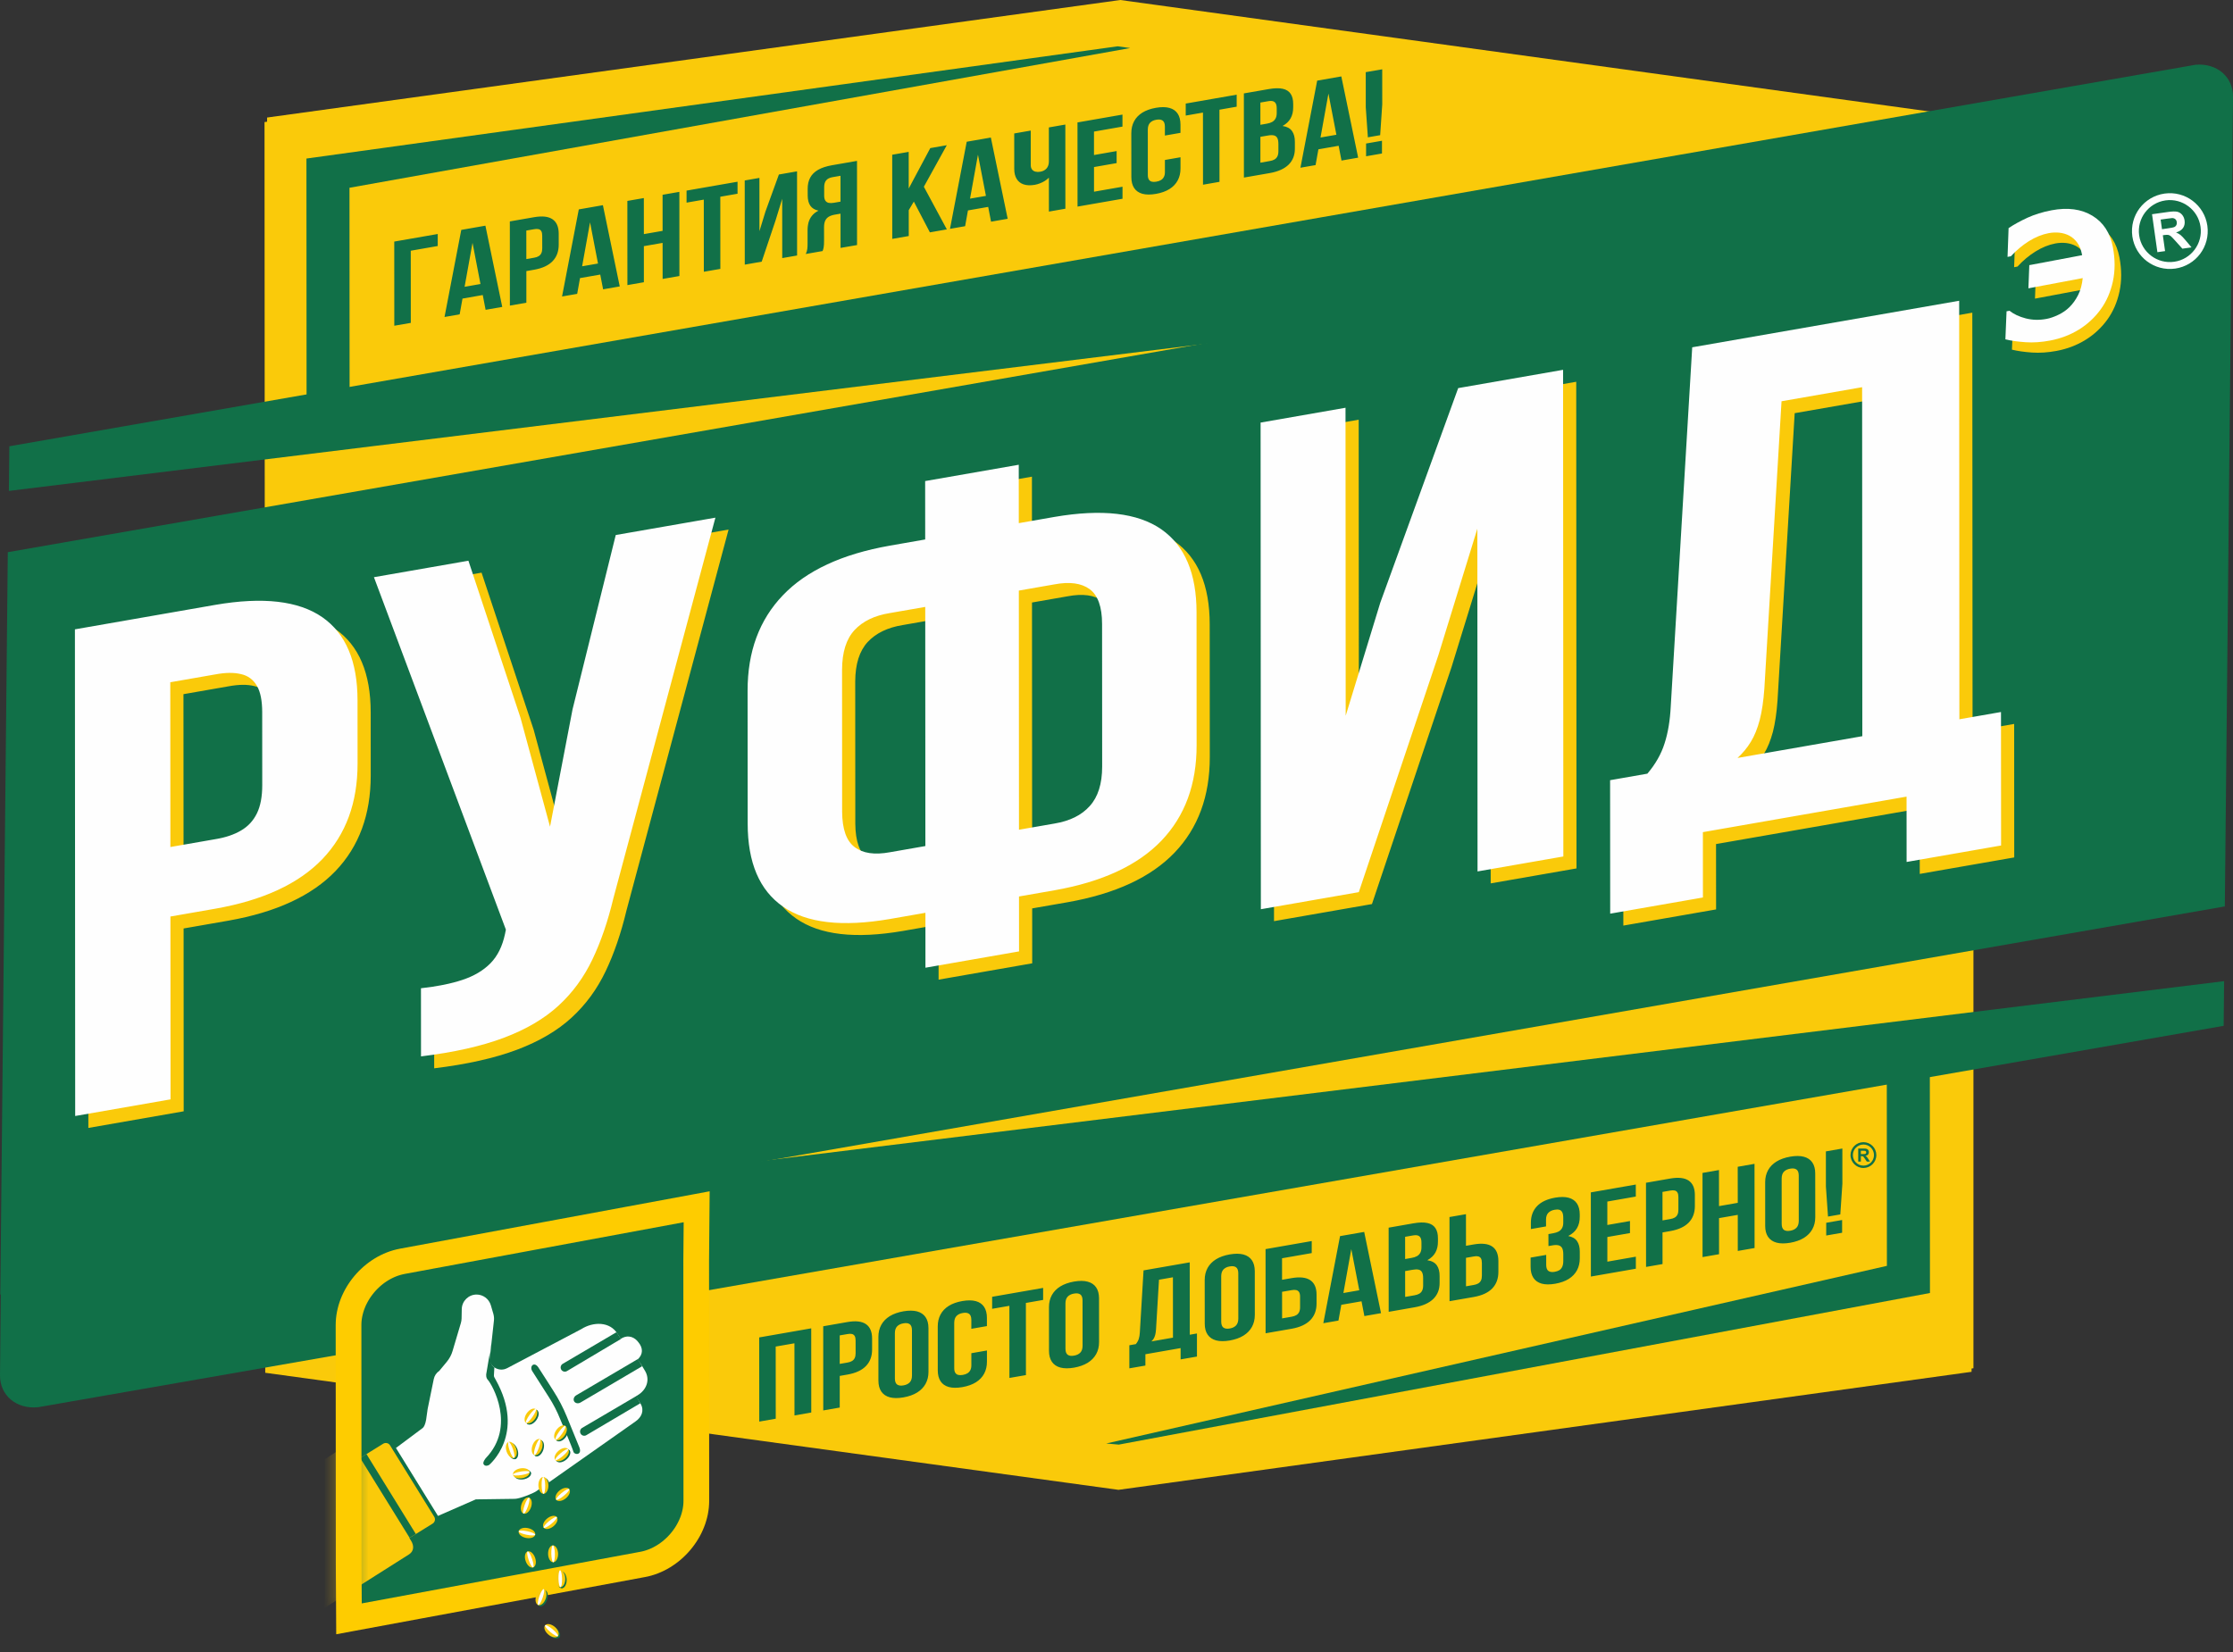<svg width="100" height="74" viewBox="0 0 100 74" fill="none" xmlns="http://www.w3.org/2000/svg">
<rect x="0" y="0" width="100" height="74" fill="#333333" stroke="none"/>
<path fill-rule="evenodd" clip-rule="evenodd" d="M11.961 5.265L50.169 0L88.376 5.265V61.29L50.169 66.555L11.961 61.29V5.265Z" fill="#FACA0A"/>
<path fill-rule="evenodd" clip-rule="evenodd" d="M11.846 5.468L50.05 0.181L88.261 5.425L88.292 61.449L50.088 66.736L11.878 61.492L11.846 5.468Z" fill="#FACA0A"/>
<path fill-rule="evenodd" clip-rule="evenodd" d="M13.723 7.102L50.051 2.074L50.613 2.152L15.651 8.411L15.656 18.286L13.729 18.021L13.723 7.102Z" fill="#117048"/>
<path fill-rule="evenodd" clip-rule="evenodd" d="M86.429 57.919L50.102 64.71L49.54 64.66L84.501 56.703L84.495 46.829L86.423 46.999L86.429 57.919Z" fill="#117048"/>
<path d="M34.738 60.318L35.577 60.172L35.579 63.404L36.331 63.272L36.329 59.502L33.999 59.909L34.002 63.679L34.74 63.55L34.738 60.318ZM37.953 59.219L36.866 59.409L36.868 63.179L37.606 63.05L37.606 61.633L37.955 61.572C38.324 61.507 38.599 61.379 38.782 61.188C38.965 60.998 39.055 60.751 39.055 60.449L39.055 59.959C39.055 59.656 38.964 59.441 38.781 59.314C38.598 59.187 38.322 59.155 37.953 59.219ZM37.954 59.758C38.032 59.743 38.098 59.742 38.152 59.755C38.206 59.767 38.247 59.798 38.275 59.845C38.303 59.892 38.316 59.961 38.316 60.05L38.317 60.615C38.317 60.704 38.303 60.777 38.275 60.834C38.247 60.891 38.207 60.935 38.152 60.967C38.099 60.999 38.033 61.021 37.954 61.034L37.605 61.095L37.605 59.818L37.954 59.758ZM40.075 59.716C40.076 59.582 40.111 59.481 40.178 59.411C40.246 59.342 40.339 59.297 40.458 59.278C40.576 59.255 40.669 59.268 40.737 59.313C40.804 59.36 40.839 59.449 40.84 59.583L40.841 61.618C40.84 61.752 40.806 61.853 40.739 61.924C40.67 61.993 40.578 62.038 40.459 62.057C40.34 62.079 40.248 62.067 40.179 62.021C40.112 61.974 40.077 61.885 40.076 61.752L40.075 59.716ZM39.338 61.843C39.338 62.045 39.382 62.208 39.468 62.334C39.554 62.46 39.679 62.545 39.846 62.591C40.013 62.636 40.218 62.637 40.459 62.595C40.701 62.552 40.906 62.48 41.072 62.377C41.239 62.273 41.364 62.144 41.45 61.988C41.536 61.832 41.58 61.654 41.58 61.452L41.579 59.491C41.579 59.289 41.535 59.126 41.449 59C41.362 58.874 41.237 58.789 41.07 58.743C40.904 58.699 40.699 58.698 40.457 58.739C40.215 58.782 40.011 58.855 39.844 58.957C39.678 59.061 39.552 59.19 39.466 59.346C39.38 59.502 39.337 59.681 39.337 59.883L39.338 61.843ZM43.499 60.616L43.5 61.155C43.5 61.244 43.484 61.318 43.453 61.377C43.422 61.437 43.378 61.483 43.321 61.517C43.264 61.551 43.196 61.575 43.117 61.588C43.039 61.602 42.971 61.602 42.914 61.588C42.857 61.574 42.813 61.543 42.782 61.495C42.75 61.446 42.734 61.378 42.734 61.288L42.733 59.252C42.734 59.118 42.769 59.017 42.836 58.947C42.904 58.878 42.997 58.833 43.116 58.814C43.234 58.791 43.327 58.804 43.395 58.849C43.463 58.896 43.497 58.985 43.499 59.119L43.499 59.523L44.197 59.401L44.197 59.035C44.197 58.833 44.155 58.669 44.072 58.542C43.989 58.416 43.866 58.33 43.703 58.284C43.539 58.239 43.337 58.238 43.095 58.279C42.854 58.322 42.651 58.394 42.488 58.496C42.325 58.599 42.202 58.727 42.119 58.883C42.036 59.038 41.995 59.217 41.995 59.419L41.996 61.379C41.996 61.581 42.038 61.745 42.12 61.871C42.203 61.998 42.327 62.084 42.49 62.13C42.653 62.175 42.856 62.176 43.097 62.135C43.339 62.092 43.542 62.02 43.705 61.918C43.868 61.815 43.991 61.686 44.074 61.53C44.157 61.375 44.198 61.197 44.198 60.995L44.198 60.494L43.499 60.616ZM44.431 58.627L45.203 58.493L45.205 61.724L45.944 61.596L45.942 58.364L46.714 58.229L46.714 57.691L44.431 58.089L44.431 58.627ZM47.714 58.383C47.715 58.249 47.75 58.148 47.817 58.078C47.885 58.009 47.978 57.964 48.097 57.945C48.215 57.923 48.308 57.935 48.376 57.981C48.444 58.027 48.478 58.116 48.479 58.25L48.481 60.286C48.48 60.42 48.445 60.521 48.378 60.591C48.31 60.66 48.217 60.705 48.098 60.724C47.98 60.747 47.887 60.734 47.819 60.689C47.751 60.642 47.717 60.553 47.715 60.419L47.714 58.383ZM46.977 60.51C46.977 60.712 47.021 60.875 47.107 61.001C47.193 61.127 47.319 61.213 47.485 61.258C47.652 61.303 47.857 61.304 48.099 61.263C48.34 61.22 48.545 61.147 48.712 61.044C48.878 60.941 49.003 60.811 49.09 60.655C49.176 60.499 49.219 60.321 49.219 60.119L49.218 58.159C49.218 57.957 49.174 57.793 49.088 57.667C49.002 57.541 48.876 57.456 48.709 57.411C48.543 57.366 48.338 57.365 48.096 57.407C47.855 57.45 47.65 57.522 47.483 57.625C47.317 57.728 47.191 57.857 47.105 58.013C47.019 58.169 46.976 58.348 46.976 58.55L46.977 60.51ZM53.603 60.766L53.603 59.732L53.281 59.788L53.279 56.546L51.211 56.906L51.045 59.688C51.039 59.797 51.024 59.893 50.997 59.975C50.971 60.057 50.926 60.136 50.864 60.209L50.575 60.26L50.576 61.294L51.294 61.169L51.294 60.662L52.871 60.387L52.872 60.893L53.603 60.766ZM51.903 57.324L52.527 57.215L52.529 59.919L51.562 60.088C51.602 60.051 51.637 60.009 51.665 59.963C51.694 59.916 51.716 59.86 51.734 59.793C51.751 59.727 51.763 59.646 51.77 59.55L51.903 57.324ZM54.689 57.167C54.69 57.033 54.724 56.932 54.791 56.862C54.86 56.792 54.953 56.747 55.071 56.728C55.19 56.706 55.283 56.718 55.351 56.764C55.418 56.811 55.453 56.9 55.454 57.033L55.455 59.069C55.454 59.203 55.419 59.304 55.352 59.374C55.284 59.444 55.191 59.489 55.073 59.508C54.954 59.53 54.861 59.517 54.793 59.472C54.726 59.425 54.691 59.336 54.69 59.203L54.689 57.167ZM53.952 59.294C53.952 59.496 53.995 59.659 54.082 59.785C54.168 59.91 54.293 59.996 54.46 60.042C54.627 60.086 54.831 60.087 55.073 60.046C55.315 60.003 55.519 59.931 55.686 59.828C55.853 59.724 55.978 59.595 56.064 59.439C56.15 59.283 56.194 59.105 56.194 58.903L56.193 56.942C56.192 56.74 56.149 56.576 56.062 56.45C55.976 56.325 55.851 56.24 55.684 56.194C55.517 56.15 55.313 56.149 55.071 56.19C54.829 56.233 54.624 56.306 54.458 56.408C54.291 56.512 54.166 56.64 54.08 56.796C53.994 56.952 53.95 57.131 53.95 57.333L53.952 59.294ZM57.845 59.52C58.215 59.454 58.493 59.326 58.68 59.134C58.866 58.943 58.959 58.696 58.959 58.393L58.959 57.989C58.959 57.687 58.865 57.473 58.679 57.346C58.492 57.22 58.213 57.188 57.844 57.252L57.414 57.327L57.414 56.363L58.743 56.131L58.743 55.592L56.675 55.953L56.677 59.723L57.845 59.52ZM57.416 59.056L57.415 57.865L57.844 57.791C57.923 57.776 57.99 57.775 58.047 57.788C58.103 57.8 58.145 57.83 58.176 57.877C58.205 57.923 58.221 57.992 58.221 58.081L58.221 58.56C58.221 58.649 58.205 58.722 58.176 58.779C58.146 58.837 58.103 58.881 58.048 58.913C57.991 58.946 57.923 58.968 57.845 58.981L57.416 59.056ZM61.092 55.183L60.011 55.371L59.262 59.272L59.94 59.154L60.067 58.448L60.973 58.29L61.101 58.952L61.846 58.822L61.092 55.183ZM60.515 55.951L60.872 57.796L60.161 57.92L60.515 55.951ZM63.301 54.797L62.187 54.992L62.189 58.762L63.35 58.559C63.72 58.494 63.999 58.369 64.188 58.184C64.376 58 64.471 57.761 64.47 57.47L64.47 57.163C64.472 56.962 64.43 56.801 64.344 56.678C64.257 56.555 64.115 56.48 63.919 56.451C64.083 56.36 64.203 56.246 64.281 56.107C64.358 55.968 64.397 55.802 64.395 55.608L64.395 55.474C64.397 55.279 64.358 55.125 64.281 55.01C64.205 54.895 64.086 54.819 63.925 54.784C63.763 54.748 63.555 54.753 63.301 54.797ZM63.255 56.879C63.367 56.859 63.458 56.856 63.528 56.872C63.599 56.888 63.65 56.927 63.682 56.988C63.716 57.049 63.732 57.138 63.732 57.254L63.732 57.582C63.732 57.675 63.718 57.751 63.688 57.811C63.66 57.871 63.616 57.917 63.559 57.95C63.503 57.983 63.432 58.007 63.35 58.021L62.927 58.094L62.926 56.937L63.255 56.879ZM63.281 55.34C63.411 55.316 63.507 55.331 63.567 55.382C63.628 55.434 63.658 55.528 63.657 55.662L63.657 55.872C63.657 55.971 63.639 56.053 63.604 56.118C63.568 56.183 63.518 56.234 63.452 56.27C63.386 56.306 63.306 56.333 63.214 56.347L62.926 56.398L62.925 55.402L63.281 55.34ZM66.001 58.097C66.371 58.031 66.646 57.904 66.829 57.713C67.011 57.522 67.102 57.275 67.102 56.973L67.102 56.483C67.101 56.18 67.011 55.965 66.828 55.838C66.645 55.712 66.369 55.68 66 55.743L65.651 55.804L65.65 54.388L64.912 54.516L64.914 58.286L66.001 58.097ZM65.652 57.619L65.651 56.343L66.001 56.282C66.079 56.267 66.145 56.266 66.198 56.279C66.253 56.292 66.294 56.322 66.322 56.369C66.35 56.416 66.363 56.485 66.363 56.574L66.363 57.139C66.364 57.228 66.35 57.302 66.322 57.358C66.294 57.416 66.254 57.459 66.199 57.491C66.145 57.523 66.079 57.545 66.001 57.558L65.652 57.619ZM70.007 54.764C70.008 54.864 69.99 54.946 69.954 55.01C69.918 55.075 69.868 55.126 69.802 55.163C69.736 55.198 69.656 55.225 69.565 55.24L69.343 55.279L69.344 55.817L69.525 55.785C69.637 55.765 69.728 55.765 69.799 55.784C69.87 55.803 69.923 55.845 69.958 55.909C69.991 55.974 70.008 56.065 70.008 56.181L70.008 56.477C70.009 56.587 69.993 56.676 69.962 56.743C69.93 56.811 69.887 56.862 69.83 56.898C69.773 56.933 69.704 56.956 69.626 56.969C69.507 56.991 69.415 56.979 69.346 56.933C69.279 56.887 69.245 56.798 69.243 56.664L69.243 56.212L68.545 56.333L68.545 56.748C68.545 56.95 68.587 57.113 68.67 57.24C68.752 57.366 68.876 57.453 69.039 57.499C69.202 57.544 69.405 57.545 69.647 57.504C69.888 57.461 70.091 57.389 70.254 57.287C70.417 57.184 70.54 57.054 70.623 56.899C70.706 56.744 70.747 56.566 70.747 56.364L70.747 56.068C70.748 55.876 70.709 55.719 70.627 55.598C70.545 55.477 70.413 55.4 70.229 55.366C70.406 55.276 70.537 55.16 70.621 55.017C70.705 54.874 70.747 54.702 70.746 54.501L70.746 54.404C70.746 54.202 70.704 54.037 70.621 53.911C70.538 53.784 70.415 53.699 70.252 53.653C70.088 53.608 69.886 53.606 69.644 53.648C69.282 53.712 69.01 53.84 68.829 54.032C68.648 54.224 68.557 54.471 68.557 54.775L68.558 55.055L69.236 54.936L69.235 54.629C69.236 54.495 69.272 54.394 69.341 54.324C69.411 54.254 69.506 54.209 69.624 54.19C69.703 54.175 69.771 54.175 69.828 54.19C69.885 54.205 69.929 54.242 69.96 54.299C69.992 54.356 70.007 54.442 70.007 54.554L70.007 54.764ZM71.981 53.822L73.256 53.599L73.256 53.061L71.242 53.412L71.244 57.182L73.258 56.831L73.258 56.292L71.982 56.515L71.982 55.411L72.995 55.234L72.995 54.695L71.981 54.872L71.981 53.822ZM74.8 52.791L73.712 52.981L73.715 56.751L74.453 56.623L74.452 55.206L74.801 55.145C75.17 55.08 75.445 54.952 75.629 54.761C75.811 54.57 75.902 54.324 75.901 54.021L75.901 53.531C75.901 53.229 75.81 53.014 75.628 52.887C75.444 52.76 75.169 52.728 74.8 52.791ZM74.8 53.33C74.878 53.316 74.944 53.315 74.998 53.328C75.053 53.34 75.093 53.37 75.121 53.418C75.149 53.465 75.163 53.533 75.163 53.622L75.163 54.188C75.163 54.277 75.15 54.35 75.122 54.407C75.094 54.464 75.054 54.508 74.999 54.54C74.945 54.572 74.879 54.594 74.801 54.606L74.452 54.667L74.451 53.391L74.8 53.33ZM76.983 54.565L77.822 54.419L77.823 56.035L78.575 55.904L78.572 52.133L77.82 52.265L77.822 53.88L76.982 54.027L76.981 52.411L76.243 52.54L76.245 56.31L76.984 56.181L76.983 54.565ZM82.414 54.399L82.507 53.02L82.506 51.447L81.768 51.576L81.769 53.149L81.863 54.495L82.414 54.399ZM81.783 54.773L81.783 55.344L82.495 55.22L82.495 54.649L81.783 54.773Z" fill="#117048"/>
<path d="M79.788 52.788C79.789 52.654 79.823 52.553 79.891 52.483C79.959 52.414 80.052 52.369 80.17 52.35C80.289 52.328 80.382 52.34 80.45 52.386C80.517 52.432 80.552 52.521 80.553 52.655L80.554 54.691C80.553 54.825 80.518 54.926 80.451 54.996C80.383 55.065 80.29 55.11 80.172 55.129C80.053 55.152 79.96 55.139 79.892 55.094C79.825 55.047 79.79 54.958 79.789 54.824L79.788 52.788ZM79.05 54.915C79.05 55.117 79.094 55.28 79.18 55.406C79.267 55.532 79.392 55.618 79.559 55.663C79.726 55.708 79.93 55.709 80.172 55.668C80.414 55.625 80.618 55.552 80.785 55.45C80.952 55.346 81.077 55.216 81.163 55.06C81.249 54.904 81.293 54.726 81.293 54.524L81.291 52.564C81.291 52.362 81.248 52.198 81.161 52.072C81.075 51.946 80.95 51.861 80.783 51.816C80.616 51.771 80.412 51.77 80.17 51.812C79.928 51.855 79.723 51.927 79.557 52.03C79.39 52.133 79.265 52.262 79.179 52.418C79.093 52.574 79.049 52.753 79.049 52.955L79.05 54.915Z" fill="#117048"/>
<path d="M83.449 51.162H83.449V51.162C83.609 51.162 83.754 51.227 83.858 51.331C83.963 51.436 84.027 51.58 84.028 51.74H84.028V51.74V51.74H84.028C84.028 51.9 83.963 52.045 83.859 52.149C83.754 52.254 83.61 52.318 83.45 52.319V52.319H83.45H83.45V52.319C83.29 52.319 83.145 52.254 83.041 52.149L83.041 52.15C82.936 52.045 82.871 51.901 82.871 51.741H82.871V51.741V51.741H82.871C82.871 51.581 82.936 51.437 83.04 51.332L83.04 51.332C83.145 51.227 83.289 51.163 83.449 51.162V51.162H83.449ZM83.449 51.267V51.268H83.449H83.449V51.267C83.319 51.268 83.201 51.321 83.115 51.406H83.115C83.029 51.492 82.976 51.61 82.977 51.741H82.977V51.741V51.741H82.977C82.977 51.871 83.03 51.989 83.115 52.075V52.075C83.201 52.16 83.319 52.213 83.45 52.213V52.213H83.45H83.45V52.213C83.58 52.213 83.698 52.16 83.784 52.075C83.87 51.989 83.922 51.871 83.922 51.74H83.922V51.74V51.74H83.922C83.922 51.61 83.869 51.492 83.784 51.406C83.698 51.32 83.58 51.267 83.449 51.267ZM83.216 52.033L83.216 51.448L83.465 51.448C83.527 51.448 83.573 51.453 83.601 51.464C83.629 51.474 83.652 51.493 83.669 51.52C83.686 51.547 83.695 51.577 83.695 51.612C83.695 51.656 83.682 51.692 83.656 51.721C83.63 51.749 83.592 51.767 83.54 51.775C83.566 51.79 83.587 51.806 83.604 51.824C83.62 51.842 83.643 51.873 83.671 51.919L83.743 52.033L83.601 52.033L83.516 51.906C83.485 51.86 83.465 51.831 83.454 51.82C83.442 51.808 83.43 51.8 83.418 51.795C83.405 51.791 83.386 51.789 83.358 51.789H83.335L83.335 52.033L83.216 52.033ZM83.335 51.695L83.422 51.695C83.478 51.695 83.514 51.693 83.528 51.688C83.542 51.683 83.553 51.675 83.561 51.663C83.569 51.652 83.573 51.637 83.573 51.619C83.573 51.6 83.568 51.584 83.557 51.572C83.547 51.56 83.532 51.552 83.513 51.549C83.503 51.548 83.475 51.547 83.427 51.547L83.334 51.547L83.335 51.695Z" fill="#117048"/>
<path d="M18.397 14.463L18.395 11.231L19.603 11.02L19.603 10.482L17.656 10.821L17.658 14.591L18.397 14.463ZM21.738 10.109L20.657 10.298L19.907 14.199L20.585 14.081L20.712 13.375L21.619 13.216L21.747 13.878L22.492 13.748L21.738 10.109ZM21.161 10.878L21.517 12.722L20.806 12.847L21.161 10.878ZM23.919 9.729L22.832 9.918L22.834 13.689L23.572 13.56L23.572 12.143L23.921 12.082C24.29 12.017 24.565 11.889 24.748 11.698C24.931 11.508 25.021 11.261 25.021 10.959L25.021 10.469C25.02 10.166 24.93 9.951 24.747 9.824C24.564 9.697 24.288 9.665 23.919 9.729ZM23.92 10.267C23.998 10.253 24.064 10.252 24.118 10.265C24.172 10.277 24.213 10.308 24.241 10.355C24.269 10.402 24.282 10.471 24.282 10.56L24.283 11.125C24.283 11.214 24.269 11.287 24.241 11.344C24.213 11.401 24.173 11.445 24.118 11.477C24.065 11.509 23.999 11.531 23.92 11.544L23.571 11.605L23.57 10.328L23.92 10.267ZM27 9.191L25.92 9.38L25.17 13.281L25.848 13.163L25.975 12.457L26.881 12.299L27.009 12.96L27.754 12.83L27 9.191ZM26.424 9.96L26.78 11.804L26.069 11.928L26.424 9.96ZM28.834 11.026L29.673 10.88L29.674 12.495L30.426 12.364L30.424 8.594L29.672 8.725L29.673 10.341L28.834 10.487L28.833 8.872L28.095 9L28.097 12.771L28.835 12.642L28.834 11.026ZM30.746 9.077L31.518 8.942L31.52 12.173L32.259 12.045L32.257 8.813L33.029 8.678L33.029 8.14L30.746 8.538L30.746 9.077ZM34.728 9.885L35.029 8.906L35.031 11.561L35.696 11.445L35.694 7.675L34.881 7.817L34.278 9.479L34.01 10.355L34.009 7.969L33.351 8.084L33.353 11.854L34.111 11.721L34.728 9.885ZM36.837 11.246C36.847 11.221 36.856 11.196 36.865 11.171C36.873 11.146 36.879 11.117 36.885 11.085C36.892 11.052 36.896 11.01 36.899 10.96C36.903 10.91 36.904 10.847 36.904 10.771L36.903 10.179C36.903 10.063 36.92 9.967 36.953 9.89C36.988 9.814 37.041 9.753 37.112 9.709C37.183 9.666 37.275 9.634 37.386 9.615L37.641 9.571L37.642 11.105L38.381 10.977L38.379 7.207L37.264 7.401C37.01 7.445 36.802 7.513 36.64 7.605C36.479 7.697 36.36 7.814 36.284 7.955C36.207 8.097 36.169 8.265 36.17 8.459L36.171 8.755C36.171 8.949 36.21 9.103 36.289 9.216C36.369 9.329 36.49 9.402 36.654 9.436C36.532 9.498 36.435 9.574 36.364 9.662C36.292 9.75 36.241 9.85 36.209 9.96C36.179 10.072 36.164 10.193 36.165 10.324L36.165 10.905C36.166 10.996 36.162 11.078 36.153 11.152C36.143 11.227 36.121 11.302 36.085 11.377L36.837 11.246ZM37.64 7.874L37.641 9.032L37.352 9.082C37.261 9.099 37.181 9.1 37.115 9.088C37.049 9.074 36.999 9.041 36.963 8.989C36.927 8.937 36.909 8.861 36.909 8.761L36.909 8.389C36.908 8.256 36.938 8.152 36.998 8.078C37.059 8.006 37.155 7.958 37.285 7.936L37.64 7.874ZM41.643 10.408L42.402 10.275L41.373 8.365L42.4 6.505L41.661 6.634L40.695 8.445L40.694 6.803L39.956 6.931L39.958 10.701L40.697 10.573L40.696 9.415L40.924 9.03L41.643 10.408ZM44.373 6.161L43.292 6.349L42.543 10.251L43.221 10.132L43.348 9.426L44.254 9.268L44.382 9.93L45.127 9.8L44.373 6.161ZM43.796 6.929L44.153 8.774L43.441 8.898L43.796 6.929ZM46.971 5.708L46.972 7.237C46.971 7.364 46.936 7.467 46.869 7.544C46.801 7.622 46.708 7.671 46.589 7.692C46.51 7.706 46.438 7.705 46.373 7.689C46.309 7.674 46.257 7.642 46.219 7.594C46.18 7.545 46.161 7.479 46.16 7.395L46.159 5.849L45.42 5.978L45.421 7.572C45.421 7.746 45.456 7.891 45.526 8.008C45.595 8.127 45.698 8.209 45.834 8.257C45.971 8.306 46.14 8.313 46.341 8.279C46.41 8.267 46.482 8.246 46.558 8.218C46.636 8.189 46.709 8.153 46.782 8.109C46.854 8.065 46.917 8.015 46.972 7.959L46.973 9.478L47.711 9.349L47.709 5.579L46.971 5.708ZM48.992 5.894L50.267 5.671L50.267 5.133L48.253 5.484L48.255 9.254L50.269 8.903L50.269 8.364L48.993 8.587L48.993 7.483L50.006 7.306L50.006 6.767L48.992 6.944L48.992 5.894ZM52.168 7.166L52.168 7.704C52.168 7.794 52.153 7.868 52.121 7.927C52.09 7.986 52.047 8.033 51.989 8.067C51.932 8.101 51.864 8.125 51.786 8.137C51.708 8.152 51.639 8.152 51.582 8.138C51.525 8.124 51.481 8.093 51.45 8.044C51.419 7.996 51.403 7.928 51.403 7.838L51.402 5.802C51.403 5.668 51.438 5.567 51.505 5.497C51.573 5.427 51.666 5.383 51.784 5.364C51.903 5.341 51.996 5.354 52.064 5.399C52.131 5.446 52.166 5.535 52.167 5.669L52.167 6.072L52.865 5.951L52.865 5.584C52.865 5.382 52.824 5.218 52.741 5.092C52.658 4.965 52.535 4.88 52.371 4.834C52.208 4.789 52.005 4.787 51.764 4.829C51.522 4.872 51.32 4.944 51.156 5.046C50.993 5.149 50.87 5.277 50.787 5.433C50.705 5.588 50.663 5.767 50.663 5.969L50.665 7.929C50.665 8.131 50.706 8.294 50.789 8.421C50.872 8.547 50.995 8.633 51.158 8.68C51.322 8.725 51.524 8.726 51.766 8.685C52.008 8.642 52.21 8.57 52.373 8.468C52.537 8.365 52.66 8.235 52.742 8.08C52.825 7.925 52.867 7.747 52.866 7.545L52.866 7.044L52.168 7.166ZM53.1 5.177L53.872 5.043L53.874 8.274L54.612 8.145L54.61 4.914L55.382 4.779L55.382 4.241L53.1 4.639L53.1 5.177ZM56.819 3.99L55.704 4.184L55.706 7.954L56.868 7.752C57.238 7.686 57.517 7.561 57.706 7.377C57.893 7.192 57.988 6.954 57.988 6.662L57.988 6.355C57.99 6.155 57.947 5.993 57.861 5.87C57.775 5.748 57.633 5.672 57.437 5.643C57.6 5.553 57.721 5.439 57.798 5.299C57.875 5.16 57.914 4.995 57.913 4.801L57.913 4.666C57.914 4.472 57.876 4.317 57.799 4.202C57.723 4.087 57.604 4.012 57.443 3.976C57.281 3.941 57.072 3.946 56.819 3.99ZM56.773 6.072C56.885 6.051 56.975 6.049 57.046 6.064C57.116 6.081 57.168 6.119 57.2 6.18C57.234 6.242 57.249 6.331 57.25 6.446L57.25 6.775C57.25 6.867 57.235 6.943 57.206 7.003C57.177 7.063 57.134 7.109 57.077 7.143C57.021 7.176 56.95 7.2 56.867 7.213L56.444 7.287L56.444 6.129L56.773 6.072ZM56.799 4.532C56.928 4.508 57.025 4.523 57.085 4.575C57.146 4.627 57.176 4.72 57.175 4.854L57.175 5.064C57.175 5.164 57.157 5.246 57.121 5.311C57.086 5.375 57.035 5.426 56.969 5.463C56.903 5.499 56.824 5.525 56.732 5.54L56.444 5.59L56.443 4.594L56.799 4.532ZM60.068 3.423L58.987 3.612L58.237 7.513L58.915 7.395L59.042 6.688L59.948 6.53L60.076 7.192L60.822 7.062L60.068 3.423ZM59.491 4.192L59.847 6.036L59.136 6.16L59.491 4.192ZM61.808 6.055L61.901 4.676L61.9 3.104L61.162 3.232L61.163 4.805L61.257 6.151L61.808 6.055ZM61.177 6.429L61.177 7L61.889 6.876L61.889 6.305L61.177 6.429Z" fill="#117048"/>
<path fill-rule="evenodd" clip-rule="evenodd" d="M0.349 24.735L99.97 7.346L99.634 40.602L0.014 57.99L0.349 24.735Z" fill="#117048"/>
<path fill-rule="evenodd" clip-rule="evenodd" d="M0.054 56.193L99.602 43.95L99.582 45.951L3.271 62.762V62.761L3.07 62.797L1.708 63.035C0.746 63.133 -0.009 62.514 8.25063e-05 61.601L0.026 58.992L0.054 56.193Z" fill="#117048"/>
<path fill-rule="evenodd" clip-rule="evenodd" d="M99.946 9.748L0.398 21.99L0.419 19.99L98.329 2.9C99.273 2.821 100.009 3.435 100 4.337L99.974 6.946H99.975L99.946 9.748Z" fill="#117048"/>
<path d="M10.232 27.629L3.944 28.726L3.957 50.525L8.226 49.78L8.222 41.59L10.24 41.238C12.375 40.86 13.966 40.12 15.026 39.017C16.08 37.914 16.603 36.489 16.602 34.74L16.601 31.906C16.6 30.157 16.075 28.914 15.02 28.18C13.959 27.446 12.367 27.262 10.232 27.629ZM10.234 30.743C10.687 30.659 11.069 30.654 11.379 30.73C11.696 30.799 11.929 30.977 12.091 31.25C12.253 31.522 12.331 31.919 12.331 32.433L12.333 35.703C12.333 36.216 12.256 36.64 12.094 36.969C11.933 37.298 11.7 37.552 11.383 37.737C11.073 37.921 10.691 38.05 10.238 38.123L8.22 38.475L8.216 31.095L10.234 30.743ZM32.628 23.722L28.164 24.501L26.228 32.313L25.221 37.565L23.899 32.688L21.566 25.652L17.335 26.39L23.244 42.177L23.206 42.371C23.09 42.915 22.876 43.352 22.559 43.677C22.243 44.002 21.822 44.252 21.305 44.426C20.787 44.599 20.166 44.723 19.442 44.803L19.444 47.854C20.919 47.675 22.154 47.397 23.157 47.02C24.153 46.644 24.968 46.164 25.601 45.581C26.235 44.998 26.739 44.308 27.12 43.51C27.502 42.711 27.812 41.801 28.057 40.777L32.628 23.722ZM42.033 43.883L46.225 43.151L46.224 40.691L47.815 40.414C49.95 40.036 51.541 39.297 52.601 38.193C53.655 37.09 54.179 35.665 54.178 33.916L54.174 27.968C54.173 26.219 53.648 24.976 52.593 24.241C51.532 23.508 49.94 23.323 47.806 23.691L46.214 23.968L46.213 21.352L42.021 22.084L42.022 24.7L40.431 24.977C38.296 25.355 36.705 26.094 35.651 27.197C34.591 28.301 34.068 29.726 34.069 31.475L34.072 37.423C34.073 39.172 34.598 40.415 35.659 41.148C36.714 41.883 38.306 42.067 40.441 41.7L42.032 41.422L42.033 43.883ZM47.807 26.711C48.493 26.581 49.017 26.656 49.386 26.924C49.755 27.197 49.943 27.714 49.943 28.488L49.947 34.872C49.947 35.645 49.76 36.233 49.392 36.64C49.023 37.052 48.499 37.31 47.813 37.424L46.222 37.702L46.216 26.989L47.807 26.711ZM42.03 38.433L40.439 38.711C39.753 38.835 39.229 38.761 38.86 38.477C38.491 38.199 38.31 37.675 38.303 36.903L38.299 30.519C38.305 29.744 38.486 29.163 38.855 28.761C39.223 28.365 39.747 28.107 40.433 27.998L42.024 27.72L42.03 38.433ZM65.005 29.878L66.749 24.217L66.758 39.57L70.6 38.9L70.588 17.101L65.891 17.92L62.403 27.529L60.853 32.596L60.846 18.8L57.042 19.463L57.054 41.262L61.44 40.497L65.005 29.878ZM90.203 38.408L90.2 32.428L88.337 32.754L88.326 14.006L76.371 16.092L75.41 32.174C75.378 32.808 75.288 33.364 75.133 33.837C74.984 34.309 74.726 34.764 74.364 35.191L72.695 35.482L72.698 41.461L76.851 40.737L76.849 37.809L85.971 36.218L85.972 39.146L90.203 38.408ZM80.371 18.508L83.981 17.879L83.99 33.512L78.4 34.487C78.633 34.275 78.834 34.032 78.995 33.765C79.163 33.492 79.292 33.168 79.396 32.782C79.493 32.402 79.563 31.932 79.602 31.381L80.371 18.508Z" fill="#FACA0A"/>
<path d="M9.643 27.094L3.355 28.191L3.367 49.99L7.637 49.245L7.632 41.055L9.651 40.703C11.785 40.326 13.376 39.586 14.437 38.482C15.491 37.38 16.014 35.954 16.013 34.205L16.011 31.371C16.01 29.622 15.486 28.38 14.431 27.645C13.369 26.912 11.778 26.727 9.643 27.094ZM9.645 30.209C10.097 30.124 10.479 30.12 10.79 30.196C11.107 30.265 11.34 30.442 11.502 30.715C11.664 30.988 11.741 31.384 11.742 31.898L11.744 35.168C11.744 35.682 11.666 36.105 11.505 36.435C11.343 36.764 11.111 37.017 10.794 37.202C10.483 37.386 10.102 37.515 9.649 37.589L7.63 37.941L7.626 30.561L9.645 30.209ZM32.038 23.188L27.575 23.966L25.639 31.779L24.632 37.031L23.31 32.154L20.977 25.117L16.746 25.855L22.655 41.643L22.616 41.836C22.5 42.381 22.287 42.818 21.97 43.143C21.653 43.468 21.233 43.718 20.715 43.891C20.198 44.064 19.577 44.188 18.852 44.268L18.854 47.32C20.329 47.14 21.565 46.863 22.567 46.485C23.563 46.109 24.378 45.63 25.012 45.047C25.646 44.464 26.15 43.774 26.531 42.975C26.912 42.177 27.222 41.266 27.468 40.242L32.038 23.188ZM41.444 43.348L45.636 42.617L45.634 40.157L47.226 39.879C49.361 39.502 50.952 38.762 52.012 37.658C53.066 36.556 53.589 35.13 53.588 33.381L53.585 27.433C53.584 25.684 53.059 24.442 52.004 23.707C50.943 22.973 49.351 22.789 47.216 23.156L45.625 23.434L45.623 20.818L41.431 21.549L41.433 24.165L39.842 24.443C37.707 24.82 36.116 25.56 35.062 26.662C34.002 27.766 33.478 29.191 33.479 30.941L33.483 36.889C33.484 38.638 34.008 39.88 35.07 40.614C36.125 41.349 37.716 41.533 39.851 41.166L41.443 40.888L41.444 43.348ZM47.218 26.177C47.904 26.047 48.428 26.122 48.797 26.39C49.166 26.663 49.354 27.18 49.354 27.953L49.358 34.337C49.358 35.111 49.171 35.699 48.802 36.106C48.434 36.518 47.91 36.775 47.224 36.89L45.633 37.167L45.627 26.455L47.218 26.177ZM41.441 37.898L39.849 38.176C39.164 38.301 38.64 38.226 38.271 37.943C37.902 37.664 37.72 37.141 37.713 36.369L37.71 29.985C37.716 29.21 37.897 28.628 38.265 28.227C38.634 27.83 39.158 27.573 39.843 27.463L41.435 27.186L41.441 37.898ZM64.416 29.344L66.16 23.683L66.168 39.035L70.011 38.365L69.999 16.566L65.302 17.385L61.814 26.994L60.264 32.061L60.256 18.265L56.453 18.929L56.465 40.728L60.851 39.963L64.416 29.344ZM89.614 37.873L89.61 31.894L87.747 32.219L87.737 13.472L75.782 15.557L74.821 31.64C74.789 32.273 74.698 32.829 74.543 33.303C74.395 33.775 74.136 34.23 73.774 34.656L72.105 34.948L72.109 40.927L76.262 40.202L76.26 37.275L85.381 35.684L85.383 38.611L89.614 37.873ZM79.782 17.974L83.391 17.344L83.4 32.977L77.811 33.952C78.044 33.74 78.244 33.498 78.406 33.231C78.574 32.958 78.703 32.634 78.806 32.247C78.903 31.867 78.974 31.398 79.013 30.846L79.782 17.974Z" fill="#FEFEFE"/>
<path d="M96.935 8.67L96.935 8.67L96.935 8.671C97.399 8.605 97.846 8.734 98.192 8.995C98.539 9.256 98.786 9.649 98.852 10.113L98.852 10.113L98.852 10.114L98.853 10.114L98.852 10.114C98.917 10.578 98.788 11.025 98.528 11.371C98.267 11.718 97.874 11.965 97.41 12.031L97.41 12.031L97.409 12.031L97.409 12.031L97.409 12.031C96.945 12.096 96.498 11.967 96.151 11.706L96.151 11.707C95.805 11.446 95.558 11.053 95.492 10.589L95.491 10.589L95.491 10.588L95.491 10.588L95.492 10.588C95.427 10.124 95.555 9.677 95.816 9.33L95.816 9.33C96.077 8.984 96.47 8.737 96.934 8.671L96.934 8.67L96.935 8.67ZM96.978 8.976L96.978 8.977L96.978 8.977L96.977 8.977L96.977 8.977C96.599 9.03 96.277 9.233 96.064 9.517L96.063 9.517C95.85 9.8 95.744 10.165 95.797 10.544L95.798 10.544L95.798 10.545L95.798 10.545L95.798 10.546C95.851 10.924 96.054 11.245 96.338 11.459L96.338 11.46C96.621 11.673 96.986 11.779 97.365 11.725L97.365 11.725L97.366 11.725L97.366 11.725L97.367 11.725C97.745 11.672 98.067 11.469 98.28 11.185C98.494 10.901 98.6 10.536 98.546 10.157L98.546 10.157L98.546 10.157L98.546 10.156L98.546 10.156C98.493 9.778 98.29 9.456 98.006 9.243C97.722 9.029 97.357 8.923 96.978 8.976ZM96.614 11.296L96.374 9.596L97.097 9.494C97.279 9.469 97.413 9.466 97.5 9.484C97.586 9.503 97.66 9.548 97.721 9.619C97.781 9.691 97.818 9.776 97.832 9.877C97.85 10.004 97.828 10.115 97.765 10.209C97.701 10.302 97.596 10.371 97.45 10.413C97.531 10.446 97.599 10.485 97.654 10.53C97.71 10.575 97.788 10.658 97.888 10.778L98.143 11.081L97.733 11.139L97.432 10.804C97.325 10.684 97.253 10.609 97.216 10.579C97.179 10.55 97.141 10.531 97.103 10.523C97.065 10.516 97.006 10.517 96.927 10.528L96.858 10.538L96.958 11.248L96.614 11.296ZM96.82 10.267L97.073 10.231C97.238 10.208 97.34 10.187 97.379 10.167C97.418 10.147 97.447 10.118 97.465 10.081C97.483 10.044 97.489 10 97.482 9.949C97.474 9.891 97.452 9.848 97.416 9.817C97.381 9.786 97.335 9.77 97.278 9.768C97.249 9.768 97.166 9.778 97.026 9.798L96.759 9.836L96.82 10.267Z" fill="#FEFEFE"/>
<path d="M94.916 11.536C95.018 12.079 95.018 12.588 94.916 13.063C94.813 13.538 94.633 13.955 94.373 14.316C94.108 14.681 93.783 14.984 93.395 15.224C93.007 15.464 92.575 15.629 92.102 15.718C91.712 15.791 91.345 15.815 91.001 15.792C90.655 15.767 90.355 15.725 90.101 15.663L90.153 14.408L90.287 14.383C90.475 14.533 90.718 14.648 91.013 14.724C91.309 14.8 91.621 14.808 91.949 14.746C92.104 14.717 92.276 14.658 92.466 14.567C92.657 14.477 92.822 14.364 92.962 14.229C93.113 14.081 93.245 13.9 93.355 13.684C93.466 13.469 93.536 13.213 93.565 12.919L91.132 13.377L91.172 12.339L93.537 11.894L93.527 11.843C93.489 11.637 93.419 11.467 93.318 11.331C93.218 11.195 93.1 11.089 92.963 11.017C92.831 10.948 92.686 10.905 92.527 10.886C92.368 10.869 92.207 10.875 92.043 10.906C91.746 10.962 91.451 11.082 91.157 11.264C90.863 11.447 90.594 11.672 90.35 11.94L90.198 11.969L90.245 10.681C90.488 10.517 90.772 10.362 91.091 10.215C91.412 10.068 91.771 9.957 92.171 9.882C92.894 9.746 93.501 9.826 93.995 10.124C94.488 10.421 94.794 10.891 94.916 11.536Z" fill="#FACA0A"/>
<path d="M94.621 11.074C94.724 11.616 94.723 12.125 94.622 12.601C94.519 13.075 94.338 13.493 94.078 13.853C93.814 14.218 93.489 14.522 93.101 14.762C92.713 15.001 92.281 15.166 91.808 15.255C91.418 15.329 91.051 15.353 90.707 15.329C90.361 15.305 90.061 15.263 89.807 15.2L89.859 13.945L89.992 13.92C90.181 14.071 90.423 14.185 90.718 14.262C91.015 14.338 91.326 14.346 91.654 14.284C91.809 14.255 91.981 14.196 92.172 14.105C92.363 14.015 92.527 13.902 92.667 13.766C92.819 13.619 92.95 13.438 93.061 13.222C93.171 13.006 93.241 12.751 93.27 12.457L90.838 12.915L90.878 11.877L93.243 11.431L93.233 11.38C93.194 11.175 93.125 11.005 93.024 10.869C92.924 10.732 92.805 10.627 92.668 10.555C92.536 10.486 92.391 10.443 92.232 10.424C92.074 10.406 91.912 10.413 91.749 10.443C91.452 10.499 91.156 10.619 90.862 10.801C90.569 10.985 90.3 11.21 90.055 11.478L89.903 11.507L89.95 10.218C90.194 10.054 90.477 9.9 90.797 9.752C91.118 9.606 91.477 9.495 91.876 9.419C92.6 9.283 93.207 9.364 93.7 9.662C94.193 9.959 94.5 10.429 94.621 11.074Z" fill="#FEFEFE"/>
<path fill-rule="evenodd" clip-rule="evenodd" d="M18.015 56.5L31.198 54.056L31.178 56.469L31.184 67.223C31.184 68.547 30.101 69.832 28.777 70.078L15.628 72.515L15.614 70.109L15.608 59.354C15.608 58.03 16.691 56.745 18.015 56.5Z" fill="#117048"/>
<mask id="mask0_122_4643" style="mask-type:luminance" maskUnits="userSpaceOnUse" x="15" y="54" width="17" height="19">
<path d="M18.015 56.5L31.198 54.056L31.178 56.469L31.184 67.223C31.184 68.547 30.101 69.832 28.777 70.078L15.628 72.515L15.614 70.109L15.608 59.354C15.608 58.03 16.691 56.745 18.015 56.5Z" fill="white"/>
</mask>
<g mask="url(#mask0_122_4643)">
<path fill-rule="evenodd" clip-rule="evenodd" d="M19.614 67.904L21.308 67.163L23.059 67.139C23.265 67.136 23.847 66.912 24.018 66.797L28.449 63.68C28.736 63.485 28.861 63.187 28.692 62.886L28.506 62.583C28.489 62.551 28.52 62.517 28.552 62.5C28.958 62.259 29.127 61.8 28.881 61.397L28.72 61.13L28.556 60.895C28.803 60.666 28.803 60.388 28.593 60.13C28.436 59.915 28.146 59.752 27.797 59.973L27.665 59.767C27.326 59.177 26.553 59.203 26.034 59.536L22.735 61.274L22.7 61.291C22.388 61.449 22.01 61.274 21.924 60.936L22.12 59.151C22.132 59.051 22.12 58.948 22.094 58.853L21.98 58.464C21.896 58.183 21.635 57.988 21.343 57.988C20.982 57.989 20.687 58.278 20.679 58.639L20.671 59.063C20.668 59.132 20.659 59.201 20.639 59.264L20.27 60.507C20.219 60.688 20.127 60.857 20.007 61.003L19.672 61.407C19.546 61.491 19.457 61.623 19.426 61.771L19.151 63.115C19.103 63.353 19.103 63.878 18.891 63.995L17.732 64.861L19.61 67.898L19.614 67.904Z" fill="#FEFEFE"/>
<path fill-rule="evenodd" clip-rule="evenodd" d="M22.012 60.143L21.773 61.564C21.767 61.707 21.801 61.759 21.861 61.827C22.025 62.011 23.132 63.887 21.752 65.32C21.752 65.32 21.597 65.504 21.66 65.595C21.743 65.718 21.904 65.621 21.904 65.621C21.904 65.621 23.565 64.25 22.197 61.801C22.151 61.715 22.111 61.664 22.119 61.607L22.139 61.246C22.139 61.246 21.789 61.123 22.012 60.143Z" fill="#117048"/>
<path fill-rule="evenodd" clip-rule="evenodd" d="M23.838 61.422C23.981 61.646 24.581 62.585 24.581 62.585C24.781 62.897 24.951 63.227 25.088 63.571C25.088 63.571 25.628 64.837 25.674 65.014C25.717 65.192 26.089 65.189 25.943 64.828C25.794 64.467 25.381 63.45 25.381 63.45C25.217 63.049 25.016 62.665 24.781 62.301C24.781 62.301 24.296 61.534 24.11 61.253C23.924 60.972 23.695 61.199 23.838 61.422Z" fill="#117048"/>
<path fill-rule="evenodd" clip-rule="evenodd" d="M18.41 69.018L18.333 68.894L19.372 68.25C19.478 68.187 19.51 68.049 19.447 67.943L17.468 64.744C17.404 64.638 17.267 64.606 17.161 64.67L16.125 65.312L15.944 65.017C15.806 64.802 15.522 64.736 15.302 64.871L10.221 68.226L10.222 70.564L10.224 74.753L18.324 69.623C18.539 69.482 18.547 69.236 18.41 69.018Z" fill="#FACA0A"/>
<path fill-rule="evenodd" clip-rule="evenodd" d="M16.13 65.309L16.411 65.134L18.622 68.714L18.344 68.886L16.13 65.309Z" fill="#117048"/>
<path fill-rule="evenodd" clip-rule="evenodd" d="M25.391 61.416L27.811 59.976L27.774 59.93C27.699 59.824 27.679 59.764 27.608 59.675L25.199 61.092C25.11 61.147 25.081 61.261 25.133 61.35C25.185 61.439 25.302 61.47 25.391 61.416Z" fill="#117048"/>
<path fill-rule="evenodd" clip-rule="evenodd" d="M25.996 62.825L28.757 61.199L28.691 61.09C28.625 60.97 28.614 60.956 28.559 60.881L25.804 62.502C25.701 62.562 25.661 62.685 25.712 62.774C25.767 62.862 25.893 62.885 25.996 62.825Z" fill="#117048"/>
<path fill-rule="evenodd" clip-rule="evenodd" d="M26.261 64.286L28.675 62.858L28.623 62.772C28.583 62.677 28.503 62.58 28.52 62.523L28.46 62.557L26.068 63.962C25.98 64.017 25.951 64.132 26.003 64.22C26.054 64.312 26.172 64.341 26.261 64.286Z" fill="#117048"/>
</g>
<path d="M31.304 54.622L18.121 57.065L17.91 55.934L31.093 53.491L31.774 54.062L31.304 54.622ZM31.093 53.491L31.78 53.363L31.774 54.062L31.093 53.491ZM30.602 56.463L30.623 54.05L31.774 54.062L31.753 56.475L30.602 56.468L30.602 56.463ZM30.602 56.468V56.468L30.602 56.463L30.602 56.468ZM30.608 67.222L30.602 56.468L31.753 56.469L31.759 67.224L30.608 67.222ZM28.883 70.643L28.671 69.512L28.767 69.492L28.862 69.467L28.957 69.437L29.05 69.403L29.143 69.365L29.234 69.322L29.323 69.274L29.412 69.223L29.498 69.168L29.582 69.109L29.665 69.046L29.744 68.98L29.822 68.91L29.897 68.838L29.968 68.762L30.037 68.684L30.103 68.603L30.165 68.519L30.224 68.434L30.279 68.347L30.33 68.257L30.377 68.167L30.42 68.075L30.459 67.982L30.494 67.888L30.524 67.793L30.549 67.698L30.571 67.603L30.587 67.508L30.599 67.412L30.606 67.317L30.608 67.222L31.759 67.224L31.755 67.376L31.744 67.529L31.725 67.679L31.7 67.828L31.667 67.976L31.627 68.121L31.582 68.264L31.53 68.404L31.472 68.543L31.409 68.678L31.34 68.811L31.265 68.941L31.186 69.067L31.101 69.19L31.012 69.31L30.918 69.426L30.819 69.539L30.716 69.647L30.609 69.751L30.497 69.852L30.382 69.947L30.262 70.038L30.139 70.124L30.012 70.206L29.882 70.281L29.748 70.352L29.611 70.416L29.471 70.475L29.328 70.527L29.182 70.573L29.034 70.612L28.883 70.643ZM15.522 71.949L28.671 69.512L28.883 70.643L15.734 73.08L15.053 72.517L15.522 71.949ZM15.734 73.08L15.057 73.206L15.053 72.517L15.734 73.08ZM16.19 70.106L16.204 72.513L15.053 72.517L15.039 70.111V70.108L16.19 70.106ZM15.039 70.111V70.111V70.108V70.111ZM16.184 59.355L16.19 70.109L15.039 70.108L15.033 59.354L16.184 59.355ZM17.91 55.934L18.121 57.065H18.121L18.025 57.086L17.93 57.111L17.836 57.14L17.742 57.174L17.65 57.213L17.559 57.256L17.469 57.303L17.381 57.354L17.294 57.41L17.21 57.468L17.128 57.531L17.048 57.597L16.971 57.667L16.896 57.74L16.824 57.815L16.755 57.894L16.69 57.975L16.628 58.058L16.569 58.143L16.514 58.231L16.463 58.32L16.416 58.41L16.372 58.502L16.334 58.595L16.299 58.689L16.269 58.784L16.243 58.879L16.222 58.974L16.205 59.07L16.193 59.165L16.186 59.26L16.184 59.355L15.033 59.354L15.037 59.201L15.048 59.049L15.067 58.898L15.093 58.749L15.126 58.602L15.165 58.456L15.211 58.313L15.262 58.173L15.32 58.035L15.384 57.899L15.453 57.766L15.527 57.637L15.607 57.51L15.691 57.387L15.781 57.267L15.875 57.151L15.973 57.039L16.076 56.93L16.184 56.826L16.295 56.726L16.411 56.63L16.53 56.539L16.653 56.453L16.78 56.372L16.91 56.296L17.044 56.226L17.181 56.161L17.321 56.103L17.464 56.05L17.61 56.005L17.759 55.966L17.91 55.934H17.91Z" fill="#FECC00"/>
<path d="M23.62 63.789C23.721 63.861 23.901 63.781 24.021 63.611C24.142 63.441 24.159 63.245 24.058 63.174C23.957 63.102 23.777 63.182 23.657 63.352C23.536 63.522 23.52 63.718 23.62 63.789Z" fill="#117048"/>
<path d="M23.62 63.789C23.656 63.815 23.784 63.698 23.904 63.528C24.025 63.358 24.094 63.199 24.058 63.174C24.022 63.148 23.895 63.265 23.774 63.435C23.653 63.605 23.584 63.764 23.62 63.789Z" fill="#117048"/>
<path d="M24.945 64.541C25.045 64.612 25.225 64.533 25.346 64.363C25.467 64.193 25.483 63.997 25.382 63.925C25.281 63.853 25.102 63.933 24.981 64.103C24.86 64.273 24.844 64.469 24.945 64.541Z" fill="#117048"/>
<path d="M24.945 64.541C24.98 64.566 25.108 64.449 25.229 64.279C25.349 64.109 25.418 63.951 25.382 63.925C25.346 63.899 25.219 64.016 25.098 64.186C24.977 64.356 24.909 64.515 24.945 64.541Z" fill="#117048"/>
<path d="M24.932 65.453C25.012 65.547 25.206 65.514 25.364 65.379C25.523 65.244 25.587 65.058 25.507 64.964C25.427 64.87 25.233 64.903 25.075 65.038C24.916 65.173 24.852 65.359 24.932 65.453Z" fill="#117048"/>
<path d="M24.931 65.453C24.96 65.487 25.112 65.404 25.271 65.269C25.43 65.134 25.535 64.998 25.507 64.964C25.478 64.93 25.326 65.012 25.167 65.147C25.008 65.283 24.903 65.419 24.931 65.453Z" fill="#117048"/>
<path d="M23.996 65.232C24.113 65.272 24.262 65.145 24.33 64.948C24.398 64.75 24.358 64.558 24.241 64.518C24.125 64.477 23.975 64.605 23.907 64.802C23.839 64.999 23.879 65.192 23.996 65.232Z" fill="#117048"/>
<path d="M23.995 65.232C24.037 65.246 24.126 65.098 24.194 64.901C24.262 64.704 24.283 64.532 24.241 64.518C24.199 64.503 24.11 64.652 24.043 64.849C23.975 65.046 23.954 65.218 23.995 65.232Z" fill="#117048"/>
<path d="M23.085 65.358C22.968 65.398 22.819 65.271 22.75 65.074C22.682 64.876 22.722 64.684 22.839 64.644C22.956 64.603 23.105 64.73 23.174 64.928C23.242 65.125 23.202 65.317 23.085 65.358Z" fill="#117048"/>
<path d="M23.085 65.358C23.044 65.372 22.955 65.224 22.887 65.027C22.818 64.829 22.797 64.658 22.839 64.644C22.881 64.629 22.97 64.777 23.038 64.974C23.106 65.172 23.127 65.343 23.085 65.358Z" fill="#117048"/>
<path d="M23.036 66.106C23.055 66.228 23.238 66.3 23.444 66.266C23.65 66.233 23.801 66.107 23.781 65.985C23.762 65.863 23.579 65.791 23.373 65.824C23.167 65.858 23.016 65.984 23.036 66.106Z" fill="#117048"/>
<path d="M23.036 66.106C23.043 66.149 23.215 66.157 23.421 66.124C23.627 66.091 23.788 66.029 23.781 65.985C23.774 65.941 23.602 65.933 23.396 65.966C23.19 65.999 23.029 66.062 23.036 66.106Z" fill="#117048"/>
<path d="M24.407 66.966C24.283 66.969 24.179 66.802 24.174 66.594C24.17 66.385 24.266 66.214 24.39 66.211C24.513 66.208 24.617 66.375 24.622 66.583C24.627 66.792 24.531 66.963 24.407 66.966Z" fill="#117048"/>
<path d="M24.407 66.966C24.363 66.967 24.323 66.799 24.318 66.59C24.313 66.382 24.345 66.212 24.389 66.211C24.433 66.21 24.473 66.378 24.478 66.586C24.483 66.795 24.451 66.965 24.407 66.966Z" fill="#117048"/>
<path d="M23.509 67.852C23.626 67.892 23.776 67.764 23.844 67.567C23.912 67.37 23.872 67.177 23.755 67.137C23.638 67.097 23.488 67.224 23.421 67.422C23.353 67.619 23.392 67.811 23.509 67.852Z" fill="#117048"/>
<path d="M23.509 67.852C23.551 67.866 23.64 67.718 23.708 67.52C23.776 67.323 23.797 67.152 23.755 67.137C23.713 67.123 23.624 67.271 23.556 67.469C23.488 67.666 23.467 67.837 23.509 67.852Z" fill="#117048"/>
<path d="M24.97 67.231C25.049 67.327 25.243 67.297 25.404 67.165C25.566 67.032 25.633 66.848 25.554 66.752C25.476 66.656 25.281 66.686 25.12 66.819C24.959 66.951 24.892 67.136 24.97 67.231Z" fill="#117048"/>
<path d="M24.97 67.231C24.998 67.266 25.152 67.186 25.313 67.054C25.474 66.921 25.582 66.786 25.554 66.752C25.526 66.718 25.373 66.797 25.212 66.93C25.05 67.062 24.942 67.197 24.97 67.231Z" fill="#117048"/>
<path d="M24.414 68.486C24.492 68.581 24.686 68.552 24.848 68.419C25.009 68.287 25.076 68.102 24.997 68.007C24.919 67.911 24.725 67.941 24.564 68.073C24.402 68.206 24.335 68.39 24.414 68.486Z" fill="#117048"/>
<path d="M24.414 68.486C24.442 68.52 24.595 68.44 24.756 68.308C24.918 68.176 25.026 68.041 24.998 68.006C24.97 67.972 24.816 68.052 24.655 68.184C24.494 68.317 24.386 68.452 24.414 68.486Z" fill="#117048"/>
<path d="M23.291 68.644C23.266 68.766 23.411 68.898 23.616 68.94C23.82 68.982 24.006 68.918 24.031 68.797C24.055 68.676 23.91 68.543 23.706 68.501C23.502 68.459 23.316 68.523 23.291 68.644Z" fill="#117048"/>
<path d="M23.291 68.645C23.282 68.688 23.44 68.757 23.645 68.799C23.849 68.841 24.022 68.84 24.031 68.797C24.04 68.754 23.881 68.684 23.677 68.642C23.473 68.6 23.3 68.601 23.291 68.645Z" fill="#117048"/>
<path d="M24.841 70.031C24.717 70.034 24.613 69.868 24.608 69.659C24.603 69.45 24.7 69.279 24.823 69.276C24.947 69.273 25.051 69.44 25.056 69.649C25.06 69.857 24.964 70.028 24.841 70.031Z" fill="#117048"/>
<path d="M24.84 70.031C24.796 70.032 24.756 69.864 24.752 69.656C24.747 69.447 24.779 69.277 24.823 69.276C24.867 69.275 24.907 69.444 24.912 69.652C24.916 69.861 24.884 70.03 24.84 70.031Z" fill="#117048"/>
<path d="M23.938 70.262C23.821 70.302 23.671 70.175 23.603 69.978C23.535 69.781 23.574 69.588 23.691 69.548C23.808 69.508 23.958 69.635 24.026 69.832C24.094 70.029 24.055 70.222 23.938 70.262Z" fill="#117048"/>
<path d="M23.938 70.262C23.896 70.276 23.807 70.128 23.739 69.931C23.671 69.734 23.65 69.562 23.691 69.548C23.733 69.534 23.822 69.682 23.89 69.879C23.958 70.076 23.98 70.248 23.938 70.262Z" fill="#117048"/>
<path d="M25.162 71.146C25.038 71.148 24.934 70.982 24.929 70.773C24.925 70.565 25.021 70.393 25.144 70.39C25.268 70.388 25.372 70.554 25.377 70.763C25.382 70.971 25.285 71.143 25.162 71.146Z" fill="#117048"/>
<path d="M25.162 71.146C25.117 71.147 25.078 70.978 25.073 70.77C25.068 70.561 25.1 70.391 25.144 70.391C25.188 70.389 25.228 70.558 25.233 70.766C25.238 70.975 25.206 71.145 25.162 71.146Z" fill="#117048"/>
<path d="M24.167 71.948C24.284 71.988 24.433 71.861 24.501 71.664C24.569 71.466 24.529 71.274 24.412 71.234C24.295 71.194 24.146 71.321 24.078 71.518C24.01 71.715 24.05 71.908 24.167 71.948Z" fill="#117048"/>
<path d="M24.166 71.948C24.208 71.962 24.297 71.814 24.365 71.617C24.433 71.419 24.454 71.248 24.412 71.234C24.37 71.219 24.281 71.367 24.214 71.565C24.146 71.762 24.125 71.933 24.166 71.948Z" fill="#117048"/>
<path d="M25.051 73.341C24.971 73.436 24.777 73.403 24.618 73.269C24.459 73.134 24.394 72.948 24.474 72.854C24.554 72.759 24.748 72.792 24.907 72.927C25.066 73.061 25.131 73.247 25.051 73.341Z" fill="#117048"/>
<path d="M25.051 73.341C25.023 73.375 24.87 73.293 24.711 73.159C24.552 73.024 24.446 72.888 24.474 72.854C24.503 72.82 24.655 72.902 24.814 73.037C24.974 73.171 25.08 73.308 25.051 73.341Z" fill="#117048"/>
<path d="M23.557 63.738C23.658 63.81 23.838 63.73 23.959 63.56C24.079 63.39 24.096 63.194 23.995 63.122C23.894 63.051 23.715 63.13 23.594 63.3C23.473 63.471 23.456 63.666 23.557 63.738Z" fill="#FACA0A"/>
<path d="M23.557 63.738C23.593 63.764 23.721 63.647 23.841 63.477C23.962 63.306 24.031 63.148 23.995 63.122C23.959 63.097 23.832 63.214 23.711 63.384C23.59 63.554 23.521 63.712 23.557 63.738Z" fill="#FEFEFE"/>
<path d="M24.881 64.49C24.982 64.561 25.162 64.481 25.283 64.311C25.404 64.141 25.42 63.945 25.319 63.874C25.218 63.802 25.039 63.882 24.918 64.052C24.797 64.222 24.781 64.418 24.881 64.49Z" fill="#FACA0A"/>
<path d="M24.881 64.489C24.918 64.515 25.045 64.398 25.166 64.228C25.286 64.058 25.355 63.899 25.319 63.874C25.283 63.848 25.156 63.965 25.035 64.135C24.914 64.305 24.846 64.464 24.881 64.489Z" fill="#FEFEFE"/>
<path d="M24.869 65.402C24.949 65.496 25.143 65.463 25.302 65.328C25.46 65.192 25.524 65.007 25.444 64.912C25.364 64.818 25.171 64.852 25.012 64.987C24.853 65.122 24.789 65.308 24.869 65.402Z" fill="#FACA0A"/>
<path d="M24.869 65.402C24.898 65.435 25.05 65.353 25.209 65.218C25.367 65.083 25.473 64.946 25.444 64.912C25.416 64.879 25.264 64.961 25.105 65.096C24.946 65.231 24.84 65.368 24.869 65.402Z" fill="#FEFEFE"/>
<path d="M23.933 65.181C24.05 65.221 24.199 65.094 24.267 64.896C24.335 64.699 24.295 64.507 24.178 64.466C24.062 64.426 23.912 64.553 23.844 64.751C23.776 64.948 23.816 65.14 23.933 65.181Z" fill="#FACA0A"/>
<path d="M23.933 65.18C23.974 65.195 24.063 65.047 24.131 64.849C24.199 64.652 24.22 64.481 24.178 64.466C24.136 64.452 24.047 64.6 23.98 64.797C23.912 64.995 23.891 65.166 23.933 65.18Z" fill="#FEFEFE"/>
<path d="M23.022 65.306C22.905 65.347 22.756 65.219 22.687 65.022C22.619 64.825 22.659 64.633 22.776 64.592C22.893 64.552 23.043 64.679 23.111 64.876C23.179 65.073 23.139 65.266 23.022 65.306Z" fill="#FACA0A"/>
<path d="M23.022 65.306C22.981 65.321 22.892 65.173 22.823 64.975C22.755 64.778 22.734 64.607 22.776 64.592C22.818 64.578 22.907 64.726 22.975 64.923C23.043 65.12 23.064 65.292 23.022 65.306Z" fill="#FEFEFE"/>
<path d="M22.973 66.055C22.992 66.177 23.175 66.249 23.381 66.215C23.587 66.182 23.738 66.056 23.718 65.934C23.699 65.812 23.516 65.74 23.31 65.773C23.104 65.807 22.953 65.933 22.973 66.055Z" fill="#FACA0A"/>
<path d="M22.973 66.055C22.98 66.098 23.152 66.107 23.358 66.073C23.564 66.04 23.725 65.978 23.718 65.934C23.711 65.891 23.539 65.882 23.333 65.915C23.127 65.949 22.966 66.011 22.973 66.055Z" fill="#FEFEFE"/>
<path d="M24.344 66.914C24.221 66.917 24.116 66.751 24.111 66.542C24.107 66.334 24.203 66.162 24.326 66.159C24.45 66.156 24.554 66.323 24.559 66.532C24.564 66.74 24.468 66.912 24.344 66.914Z" fill="#FACA0A"/>
<path d="M24.344 66.915C24.3 66.915 24.26 66.747 24.256 66.539C24.251 66.33 24.282 66.16 24.327 66.159C24.371 66.158 24.411 66.326 24.416 66.535C24.42 66.744 24.388 66.913 24.344 66.915Z" fill="#FEFEFE"/>
<path d="M23.446 67.8C23.563 67.841 23.713 67.713 23.781 67.516C23.849 67.319 23.809 67.126 23.692 67.086C23.575 67.046 23.425 67.173 23.358 67.37C23.29 67.568 23.329 67.76 23.446 67.8Z" fill="#FACA0A"/>
<path d="M23.447 67.8C23.488 67.814 23.577 67.666 23.645 67.469C23.713 67.272 23.734 67.1 23.692 67.086C23.651 67.072 23.562 67.22 23.494 67.417C23.426 67.614 23.405 67.786 23.447 67.8Z" fill="#FEFEFE"/>
<path d="M24.907 67.18C24.986 67.276 25.18 67.246 25.341 67.114C25.503 66.981 25.57 66.796 25.491 66.701C25.413 66.605 25.218 66.635 25.057 66.767C24.896 66.9 24.829 67.085 24.907 67.18Z" fill="#FACA0A"/>
<path d="M24.907 67.18C24.936 67.214 25.089 67.135 25.25 67.002C25.411 66.87 25.519 66.735 25.491 66.701C25.463 66.667 25.31 66.746 25.148 66.879C24.987 67.011 24.879 67.146 24.907 67.18Z" fill="#FEFEFE"/>
<path d="M24.351 68.434C24.429 68.53 24.623 68.5 24.785 68.368C24.946 68.236 25.013 68.051 24.934 67.955C24.856 67.86 24.662 67.889 24.501 68.022C24.339 68.154 24.272 68.339 24.351 68.434Z" fill="#FACA0A"/>
<path d="M24.351 68.434C24.379 68.469 24.532 68.389 24.694 68.257C24.855 68.124 24.963 67.989 24.935 67.955C24.907 67.921 24.753 68.001 24.592 68.133C24.431 68.265 24.323 68.4 24.351 68.434Z" fill="#FEFEFE"/>
<path d="M23.228 68.593C23.203 68.714 23.349 68.847 23.553 68.889C23.757 68.931 23.943 68.867 23.968 68.746C23.993 68.624 23.848 68.492 23.643 68.45C23.439 68.408 23.253 68.472 23.228 68.593Z" fill="#FACA0A"/>
<path d="M23.228 68.593C23.219 68.637 23.377 68.706 23.582 68.748C23.786 68.79 23.959 68.789 23.968 68.746C23.977 68.702 23.818 68.633 23.614 68.591C23.41 68.549 23.237 68.55 23.228 68.593Z" fill="#FEFEFE"/>
<path d="M24.778 69.98C24.654 69.983 24.55 69.816 24.545 69.608C24.54 69.399 24.637 69.228 24.76 69.225C24.884 69.222 24.988 69.389 24.993 69.597C24.997 69.806 24.901 69.977 24.778 69.98Z" fill="#FACA0A"/>
<path d="M24.778 69.98C24.734 69.981 24.694 69.813 24.689 69.604C24.684 69.396 24.716 69.226 24.76 69.225C24.805 69.224 24.844 69.392 24.849 69.6C24.854 69.809 24.822 69.979 24.778 69.98Z" fill="#FEFEFE"/>
<path d="M23.875 70.211C23.758 70.251 23.608 70.124 23.541 69.927C23.472 69.73 23.512 69.537 23.629 69.497C23.746 69.456 23.895 69.583 23.964 69.781C24.032 69.978 23.992 70.17 23.875 70.211Z" fill="#FACA0A"/>
<path d="M23.875 70.211C23.833 70.225 23.744 70.077 23.676 69.88C23.608 69.683 23.587 69.511 23.628 69.497C23.67 69.482 23.759 69.63 23.827 69.828C23.895 70.025 23.917 70.196 23.875 70.211Z" fill="#FEFEFE"/>
<path d="M25.099 71.094C24.975 71.097 24.871 70.93 24.866 70.722C24.862 70.513 24.958 70.342 25.081 70.339C25.205 70.336 25.309 70.503 25.314 70.712C25.319 70.92 25.223 71.091 25.099 71.094Z" fill="#FACA0A"/>
<path d="M25.099 71.094C25.054 71.095 25.015 70.927 25.01 70.719C25.005 70.51 25.037 70.34 25.081 70.339C25.125 70.338 25.165 70.506 25.17 70.715C25.175 70.924 25.143 71.093 25.099 71.094Z" fill="#FEFEFE"/>
<path d="M24.104 71.897C24.221 71.937 24.37 71.81 24.438 71.612C24.506 71.415 24.466 71.223 24.349 71.182C24.233 71.142 24.083 71.269 24.015 71.467C23.947 71.664 23.987 71.856 24.104 71.897Z" fill="#FACA0A"/>
<path d="M24.104 71.897C24.146 71.911 24.235 71.763 24.302 71.566C24.37 71.368 24.391 71.197 24.35 71.182C24.308 71.168 24.219 71.316 24.151 71.513C24.083 71.711 24.062 71.882 24.104 71.897Z" fill="#FEFEFE"/>
<path d="M24.988 73.29C24.909 73.385 24.715 73.352 24.556 73.217C24.396 73.083 24.332 72.897 24.412 72.802C24.491 72.708 24.685 72.741 24.845 72.875C25.004 73.01 25.068 73.196 24.988 73.29Z" fill="#FACA0A"/>
<path d="M24.988 73.29C24.959 73.324 24.807 73.242 24.648 73.108C24.489 72.973 24.383 72.836 24.411 72.803C24.44 72.769 24.592 72.851 24.751 72.985C24.911 73.12 25.017 73.257 24.988 73.29Z" fill="#FEFEFE"/>
</svg>
